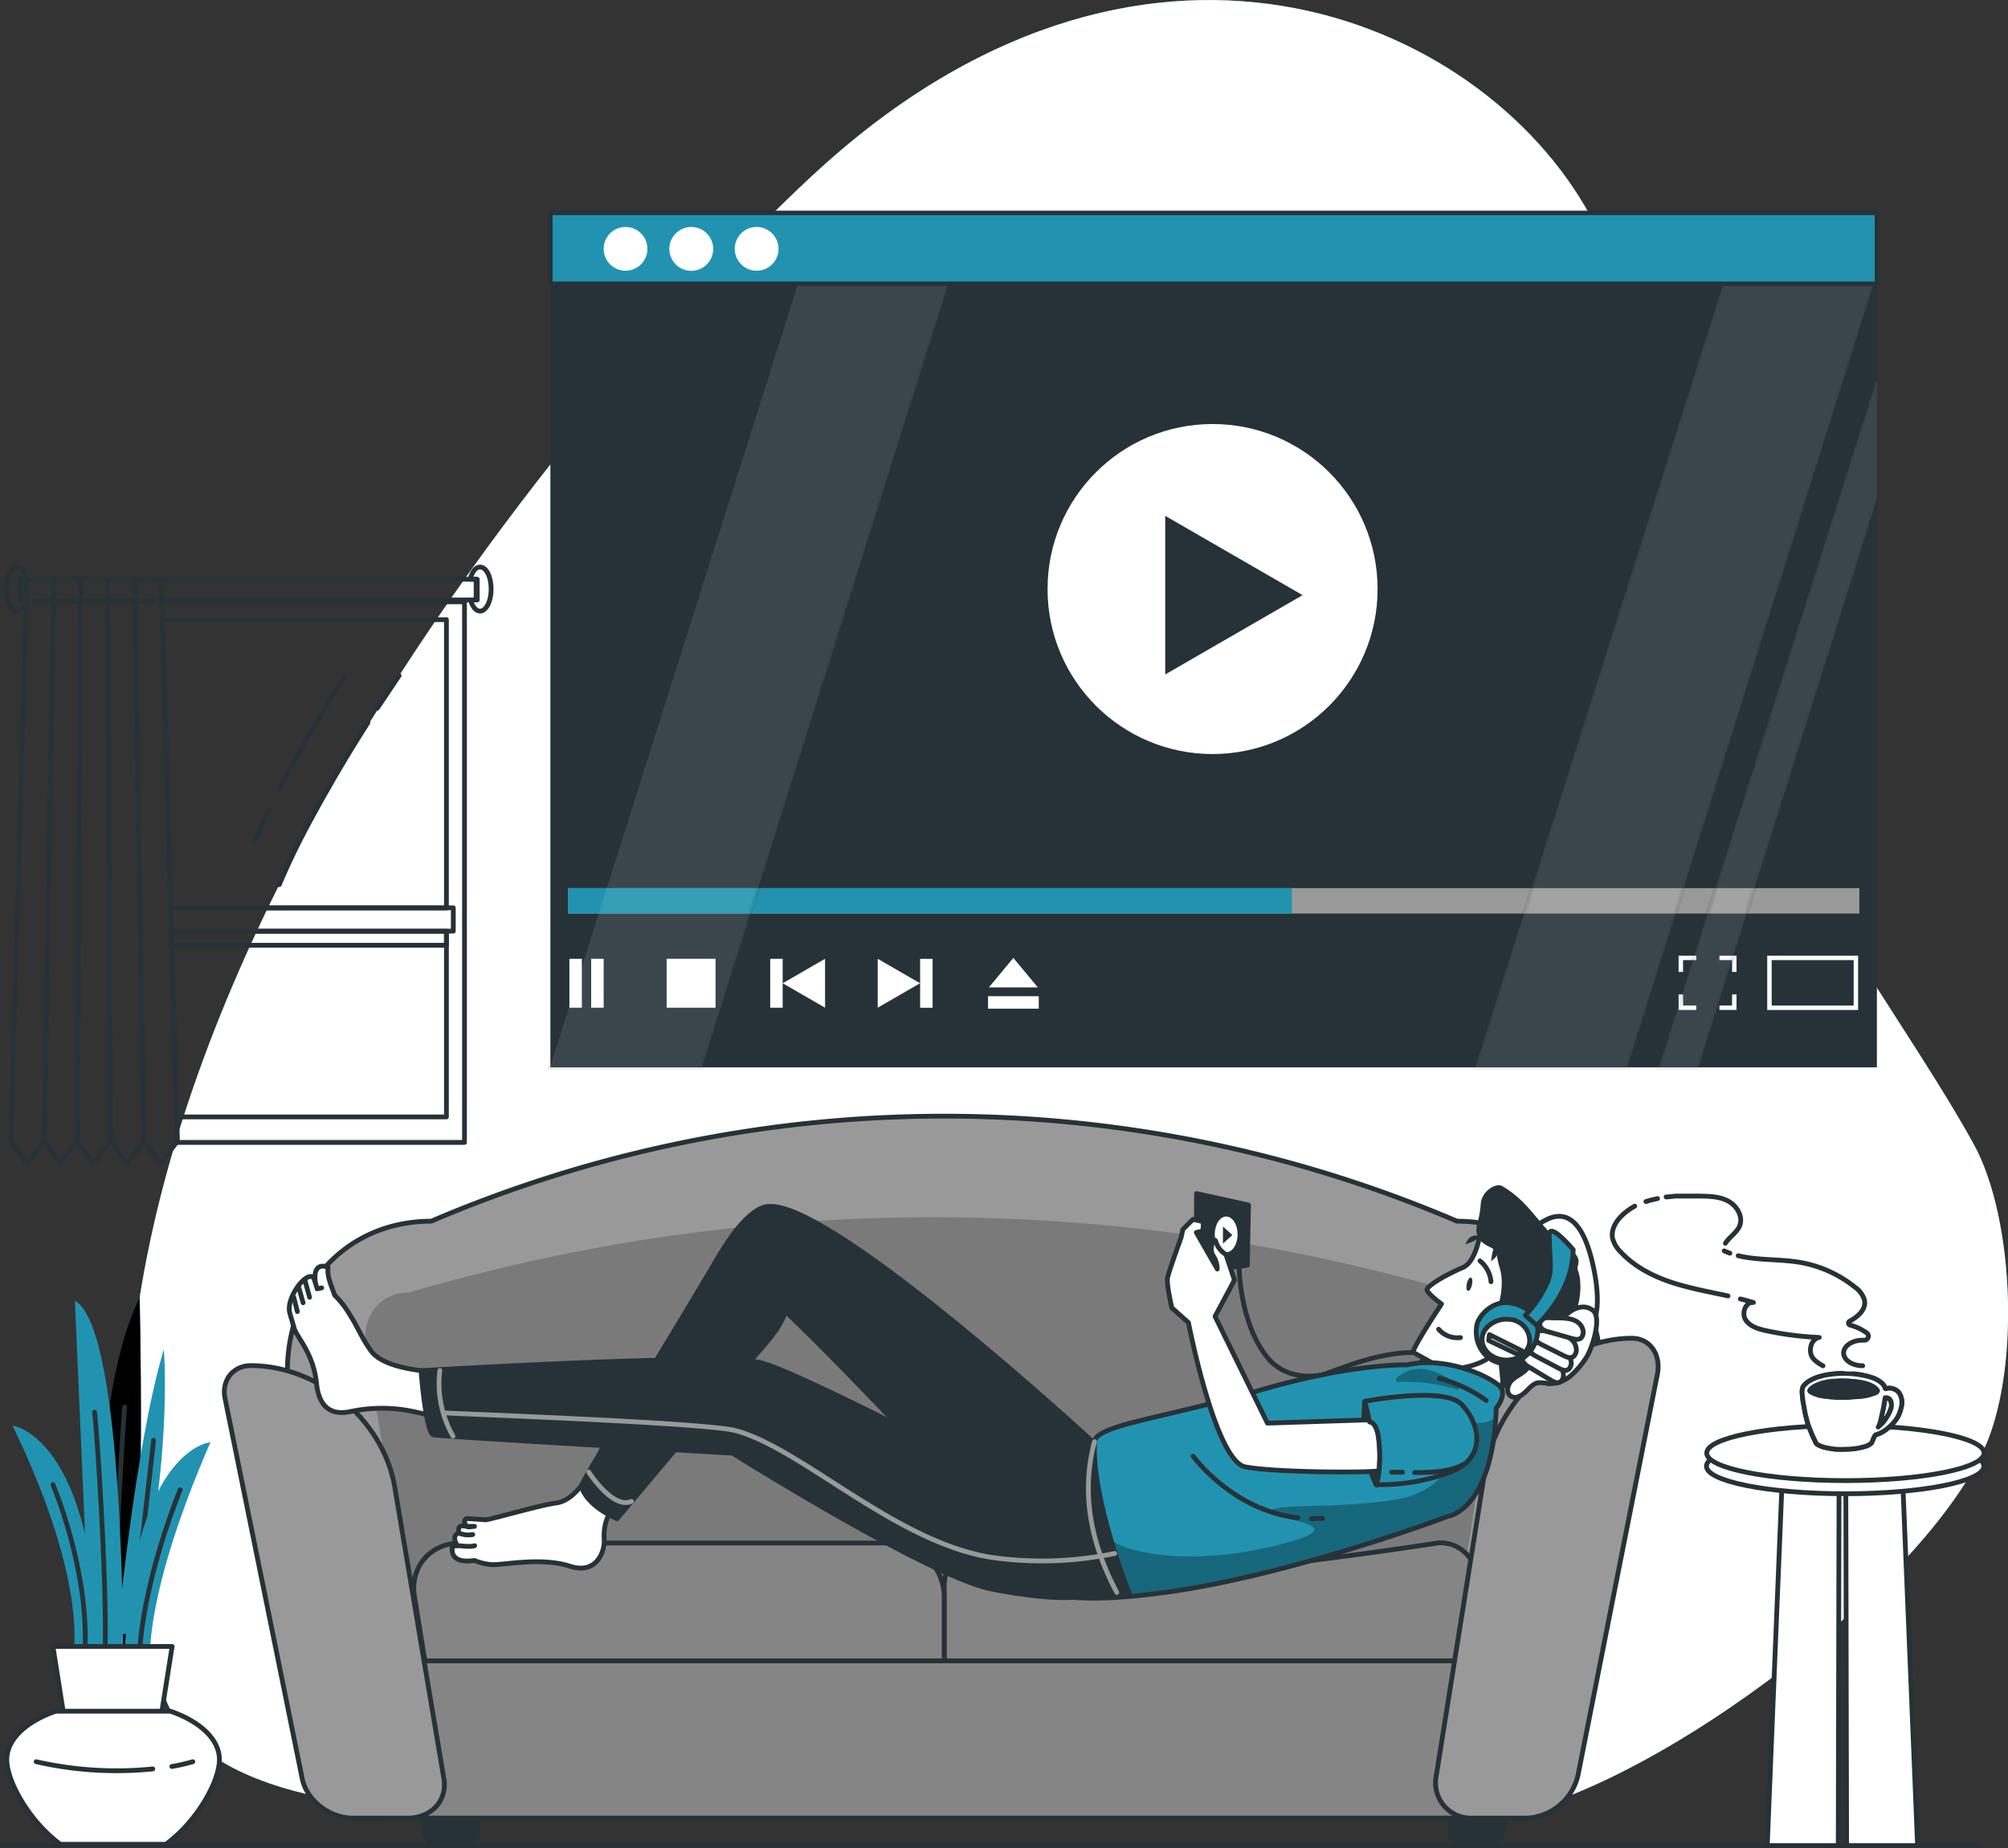 <svg xmlns="http://www.w3.org/2000/svg" xmlns:v="https://vecta.io/nano" viewBox="0 0 420.29 386.86"><rect x="0" y="0" width="420.29" height="386.86" fill="#333333" stroke="none"/><style><![CDATA[.W{stroke-linejoin:round}.X{stroke:#263238}.Y{stroke-linecap:round}.Z{fill:#fff}.a{fill:none}.b{fill:#2193b0}.c{fill:#263238}.d{stroke-width:.93}]]></style><defs><clipPath id="A" transform="translate(-42.72 -45.23)"><path d="M345.82 362.63s-32.25 12.19-58.72 15.86c-9 1.25-15.27 1.5-20 1.09-3.91-13.22-4.23-23.35-3.6-30.09a49.43 49.43 0 0 1 8.3-2.49c.45-3.54 14.64-4.89 34.31-10.67s31.19-5.4 31.19-5.4c8.82-2.05 18.91 3.25 19.72 5S355.9 340 355.9 340c-.74 21.37-10.08 22.63-10.08 22.63z" class="W X b"></path></clipPath><path id="B" d="M172.86 34.18C136.28 66.83-7.72 221.55 34.16 354.21c7.94 25.11 54.38 25.19 80.7 25.85 65.58 1.64 138.92-1.21 192.92.52 27.38.87 90.89-43.37 107.11-76.42 8-16.2 6.91-48.75-1.74-64.59s-24.87-38.7-33.47-54.57c-24.36-44.9-22.73-92.43-45.86-138-21.44-42.3-92.19-74.17-160.96-12.82z"></path><path id="C" d="M21.48 350.06s-4.3-54.2 7.74-78.49c0 0 1.29 49.24-1.72 78.49z"></path><path id="D" d="M119.18 200.7h2.61v10.24h-2.61z"></path><path id="E" d="M303.7 287.46l-7.88-4.36c-.46-.55 5.9-10.14 5.9-10.14s-3.47-2.54-3-3.17c.8-1.2 4.68-3.29 7.44-4.45s3.6-6.94 3.6-6.94 9.82 4.4 10.32 4.84 5 2.39 5.44 2.68 1.46 15.44-4.89 18.88a16.38 16.38 0 0 0-6.28 5.88 23.48 23.48 0 0 0-10.65-3.22z"></path><path id="F" d="M303.1 317.4s-32.25 12.19-58.72 15.86c-9 1.25-15.27 1.5-20 1.09-3.91-13.22-4.23-23.35-3.6-30.09a49.43 49.43 0 0 1 8.3-2.49c.45-3.54 14.64-4.89 34.31-10.67s31.19-5.4 31.19-5.4c8.82-2.05 18.91 3.25 19.72 5s-1.12 4.07-1.12 4.07c-.74 21.37-10.08 22.63-10.08 22.63z"></path><path id="G" d="M397.86 292.33a2.6 2.6 0 0 0-.58-1 2.56 2.56 0 0 0-2.51-.64c-.16 0-.16 0-.22-.14a2.05 2.05 0 0 0-.16-.41 2.81 2.81 0 0 0-.78-.83 6.14 6.14 0 0 0-1.34-.77 12.67 12.67 0 0 0-1.66-.51 20.52 20.52 0 0 0-8.62-.16c-.27.05-.53.14-.8.2a7.8 7.8 0 0 0-1.91.7 5 5 0 0 0-1.68 1.23 1.56 1.56 0 0 0-.33.67 3.51 3.51 0 0 0-.06 1.07l.14 1.38.5 2.78.41 1.62a9.93 9.93 0 0 0 .37 1.13l.16.42.63 1.55.35.71.13.28a3.65 3.65 0 0 1 .14.35 1.24 1.24 0 0 0 .51.48 6.14 6.14 0 0 0 1.6.58 15.24 15.24 0 0 0 2.13.34 18.82 18.82 0 0 0 2 0 14.44 14.44 0 0 0 3.81-.5 4 4 0 0 0 1.34-.57 1.12 1.12 0 0 0 .45-.6c.06-.15.13-.29.2-.43v-.07l.29-.58a.52.52 0 0 1 .33-.3 6.19 6.19 0 0 0 2.15-1.14 6.47 6.47 0 0 0 .57-.47 3.33 3.33 0 0 0 .39-.36l.33-.32a7.31 7.31 0 0 0 1.22-1.71 8.61 8.61 0 0 0 .53-1.5 4.8 4.8 0 0 0 .19-1.07 3.54 3.54 0 0 0-.22-1.41zm-18.88-1.37v-.05h0l.11-.12h0l.06-.06h.07a1.3 1.3 0 0 1 .23-.18h0l.25-.15.15-.1.43-.2h0l.53-.21h0l.51-.17 1.13-.26.66-.11h.15.28.3 0 .25.47.1.33 1.34a17.16 17.16 0 0 1 1.9.13 16.24 16.24 0 0 1 2 .35l.6.18a1.75 1.75 0 0 1 .32.12 1.88 1.88 0 0 1 .3.12l.17.08.16.08h0l.15.1.16.09.19.13.06.07a1 1 0 0 1 .18.17h0l.07.07a1.57 1.57 0 0 1 .24.34 1.09 1.09 0 0 1-.17.13h0l-.08.05h0-.08a2.54 2.54 0 0 1-.38.16h-.06a1.72 1.72 0 0 1-.29.11.13.13 0 0 1-.08 0h0l-.4.14-.42.11-.3.07h-.07 0a1.05 1.05 0 0 1-.24.06h-.11l-.4.08h0-.1a.07.07 0 0 1-.06 0h-.18-.46-.07a.65.65 0 0 1-.2 0l-.6.05-1.28.1h-1.68a14.45 14.45 0 0 1-1.47-.06h-.42c-.3 0-.6-.06-.9-.11h-.09-.08-.26l-.46-.09-.33-.07h-.17 0l-.47-.13h0l-.47-.16h0l-.46-.2a4.16 4.16 0 0 1-.47-.24l-.17-.12h0 0l.1-.12s-.06-.16-.02-.18zm16.77 4a7.06 7.06 0 0 1-.9 1.8 7.36 7.36 0 0 1-1.24 1.53l-.33.27-.17.16a1.12 1.12 0 0 0 .1-.16 6.44 6.44 0 0 0 .4-1.12l.61-2.72.35-2.14h.32a1.08 1.08 0 0 1 .91.8 2.59 2.59 0 0 1-.05 1.59z"></path><path id="H" d="M392.94 291.16a2.18 2.18 0 0 0-.77-.81 5.07 5.07 0 0 0-.65-.35 6.87 6.87 0 0 0-1.23-.42 14.5 14.5 0 0 0-1.95-.35 17.51 17.51 0 0 0-1.91-.13 15.46 15.46 0 0 0-1.67 0 20.88 20.88 0 0 0-2.23.27 10.21 10.21 0 0 0-2.17.64 3.71 3.71 0 0 0-1.55 1.09h.05l.17.12a5.19 5.19 0 0 0 .47.25 8.86 8.86 0 0 0 1.94.59l.47.09h.26l1.49.18a14.45 14.45 0 0 0 1.47.06h1.14.32c.5 0 1-.06 1.5-.1l1.33-.14c.44-.07 1-.2 1.51-.32a7.53 7.53 0 0 0 1.65-.58 1.13 1.13 0 0 0 .36-.09z"></path><path id="I" d="M390.71 279.12h0a10.82 10.82 0 0 0-3.55-1.67.43.43 0 0 1-.09-.79c1.81-1 3.48-2.46 3.14-4.39a5 5 0 0 0-2-2.75 25.29 25.29 0 0 0-11.51-5.19c-5.28-.9-10.95-.15-15.8-2.4-.62-2 2.16-3.19 3.11-5s-.25-4.27-2.06-5.34-4-1.13-6.13-1.17h-2.78-.76-.94c-.44 0-.88 0-1.32.08l-1 .1c-.69.07-1.38.17-2.06.3-.34.07-.68.14-1 .23a3.15 3.15 0 0 0-.44.11 6.36 6.36 0 0 0-.66.19 14.48 14.48 0 0 0-3.13 1.34h0a7.94 7.94 0 0 0-.78.5 6.7 6.7 0 0 0-.6.45 9 9 0 0 0-.88.76c-1.3 1.24-2.34 3-2 4.76a6 6 0 0 0 1.65 2.84c3.42 3.72 8.26 5.81 13.13 7.15s9.9 2 14.74 3.47c-1.64-.18-2.52 2.22-1.64 3.61s2.63 1.92 4.24 2.27a64.66 64.66 0 0 0 11.18 1.43c-1.85.34-2.29 3.07-1.14 4.55s3.16 2 5 2.24a11.58 11.58 0 0 0 4.69 0c.76-.2 1.12-.87.58-.87-2.19 0-4-1.2-4-2.67s1.78-2.68 4-2.68h.3a.85.85 0 0 0 .51-1.46z"></path></defs><use href="#B" class="b"></use><use href="#B" opacity=".7" class="Z"></use><use href="#C" class="b"></use><use href="#C" opacity=".2"></use><path d="M15.15 347.66s4.13-14.89-12.53-49.24c0 0 17.26 2 18.12 49.24zm9.33-4.98s3.72-40 9.81-60.22c0 0 2.16 24.68-6.72 59z" class="b"></path><path d="M32.15 301.51l-4.87 43.1" class="W X Y a"></path><path d="M31.56 350.45s-2.89-13.2 12.49-48.56c0 0-17.22 1.35-18.08 48.56z" class="b"></path><path d="M26.1 294.54c-.32 3.17-1.89 28.52-2.54 50.1" class="W X Y a"></path><path d="M25.78 350.45s.61-72.33-10.1-78.17l3.37 77.78z" class="b"></path><g class="X W"><path d="M19.79 295.6c.42 2.82 2.53 33.67 2.23 49m-10.94-33.83s7.26 16.94 6.75 33.81m19.89-32.73s-7.11 17-8.42 32.79" class="Y a"></path><g class="Z"><path d="M29.68 384.81H17.43l-6.35-40.17h24.95l-6.35 40.17z"></path><path d="M11.67 358.2h24c6.17 2.13 10.26 5.87 10.26 10.12 0 4.47-4.51 12.78-11.2 17.74H12.61c-6.68-5-11.19-13.27-11.19-17.74 0-4.25 4.09-7.99 10.25-10.12z"></path><path d="M35.97 369.77a39.53 39.53 0 0 0 4.39-1m-32.79 0a75.59 75.59 0 0 0 24.41 1.51" class="Y"></path></g><g class="a"><path d="M30.13 238.94l-.19.24h.34zm-13.93 0l-.19.24h.37zm7 0l-.19.24h.37zm10.71-113l.11 3.73 1.72 60.36h59.14v4.88h-59l.08 2.92 1 35.93.15 5.14-.18.24h60.29V125.98z"></path><path d="M93.44 129.71v60.36H35.7l-1.72-60.36h59.46zm0 65.24v38.85h-56.5l-1.02-35.93-.08-2.92h57.6z"></path><path d="M93.44 194.96v2.91H35.92" class="Y"></path><path d="M5.63 121.25l-.12 4.34H4.24v-4.34h1.39zm94.02 0v4.34H33.86l-.12-4.34h65.91z"></path><path d="M5.72 121.25a2.76 2.76 0 0 0-.08-.27c-.39-1.36-1.14-2.28-2-2.28-1.28 0-2.32 2.06-2.32 4.61s1 4.61 2.32 4.61c.75 0 1.42-.72 1.84-1.83l-3.2 112.85 3.28 4.57 3.72-4.57 1.94-113.35.08-4.34zm-1.44 4.34v-4.34h1.39l-.12 4.34z"></path><path d="M5.49 126.08l.02-.49" class="Y"></path><path d="M16.87 121.25l-.03 4.34v.39l-.64 112.96-.19.24-3.45 4.33-3.33-4.57 1.94-113.35.08-4.34h5.62z"></path><path d="M23.16 238.94l-.19.24-3.39 4.33-3.2-4.33-.18-.24.64-112.96v-.39l.03-4.34h5.62l.03 4.34v.39l.02 3.73.34 60.36.03 4.88.02 2.92.2 35.93.03 5.14z"></path><path d="M30.13 238.94l-.19.24-3.34 4.33-3.26-4.33-.18-.24-.03-5.14-.2-35.93-.02-2.92-.03-4.88-.34-60.36-.02-3.73v-.39l-.03-4.34h5.62l.08 4.34v.39l.07 3.73 1.03 60.36.09 4.88.05 2.92.61 35.93.09 5.14z"></path><path d="M37.09 238.94l-.18.24-3.29 4.33-3.31-4.33-.18-.24-.09-5.14-.61-35.93-.05-2.92-.09-4.88-1.03-60.36-.07-3.73v-.39l-.08-4.34h5.63l.12 4.34.01.39.11 3.73 1.72 60.36.14 4.88.08 2.92 1.02 35.93.15 5.14z"></path></g></g><path d="M32.39 126.41H6.85l.04-1.18h25.46l.04 1.18z" class="c"></path><g class="X W a"><path d="M77.02 151.25c-5.64 8.81-13.64 22.14-18.57 33.94m-2.12-15.76l-2.91 6.43M72 141.92c-4 6.21-9.13 14.68-13.55 23.26m25.09-23.75l-4.57 6.81" class="Y"></path><path d="M99.89 125.59h-1.41c.39 1.39 1.14 2.33 2 2.33 1.28 0 2.32-2.07 2.32-4.61s-1-4.61-2.32-4.61c-.91 0-1.69 1-2.07 2.55h1.48z"></path></g><path d="M115.2 59.4h277.65v164.02H115.2z" class="c"></path><circle cx="253.8" cy="123.3" r="34.54" class="Z"></circle><path d="M272.64 124.58l-28.75-16.6v33.2l28.75-16.6z" class="c"></path><path d="M118.88 185.91h270.3v5.32h-270.3z" fill="#999"></path><path d="M118.88 185.91H270.4v5.32H118.88z" class="b"></path><g class="Z"><use href="#D"></use><use href="#D" x="4.56"></use><path d="M139.53 200.7h10.24v10.24h-10.24zm24.29 5.12l8.87-5.12v10.24l-8.87-5.12z"></path><use href="#D" x="42.03"></use><path d="M192.58 205.82l-8.87-5.12v10.24l8.87-5.12z"></path><path d="M195.2 210.95h-2.61v-10.24h2.61zm16.9-10.44l-5.12 6.18h10.25l-5.13-6.18zm5.32 8.02v2.61H206.8v-2.61z"></path></g><g stroke="#fff" stroke-miterlimit="10" class="a d"><path d="M370.36 200.51h18.09v10.44h-18.09zm-15.32 10.43h-3.23v-2.78m11.19 0v2.78h-3.11"></path><path d="M359.89 200.51H363v2.94m-11.19 0v-2.94h3.23"></path></g><g class="W X Z d"><path d="M167.05 59.4h31.41L146.9 223.42h-31.76" opacity=".1" class="Y"></path><path d="M308.81 223.42L360.72 59.4h31.41l-51.56 164.02h-31.76z" opacity=".1"></path><path d="M392.85 79.36l-33.72 106.55-1.68 5.32-2.94 9.28-2.7 8.55-4.55 14.36h8.18l7.2-22.91 2.91-9.28 1.67-5.32 25.63-81.53" opacity=".1" class="Y"></path></g><path d="M115.2 44.57h277.65V59.4H115.2z" class="W X b d"></path><g class="Z"><circle cx="130.93" cy="52.09" r="4.58"></circle><path d="M149.28 52.09a4.59 4.59 0 1 1-4.59-4.58 4.59 4.59 0 0 1 4.59 4.58zm13.67 0a4.58 4.58 0 1 1-1.341-3.239 4.58 4.58 0 0 1 1.341 3.239z"></path></g><path d="M74.12 348.12h247l13.28-53.87c3.84-20.85-9.25-38.62-29.43-38.62h0a273.07 273.07 0 0 0-214.72 0h0c-20.18 0-33.27 17.77-29.43 38.62z" fill="#999" class="W X"></path><path d="M85.45 270.58l4.43-1.25a389.57 389.57 0 0 1 215.14 1.25h0c5.89 0 9.88 5.07 8.91 11.2l-9.82 62.33H86.83l-10.22-62.34c-1.01-6.12 2.95-11.19 8.84-11.19z" opacity=".2"></path><g class="W X"><path d="M304.95 385.96h7.82c.75 0 1.49-1 1.79-2.46l.61-2.92h-11.82l.17 2.92c.09 1.45.68 2.46 1.43 2.46zm-206.5 0h-7.82c-.75 0-1.49-1-1.8-2.46l-.6-2.92h11.82l-.17 2.92c-.09 1.45-.68 2.46-1.43 2.46z" class="c"></path><g fill="#858585"><path d="M80.09 380.57h235.08l6.06-32.92H74.03l6.06 32.92z"></path><path d="M197.63 347.65h108.7l2.54-15.69a7.53 7.53 0 0 0-7.73-9s-35.83 5.53-47.61 5.53-46.72-5.53-46.72-5.53a9.09 9.09 0 0 0-9.18 9z"></path><path d="M88.93 347.65h108.7v-13.48c-.099-6.247-5.223-11.241-11.47-11.18H96.41c-6.33 0-10.65 5-9.66 11.18z"></path></g><path d="M85.28 380.58H73.92c-4.94 0-9.71-3.67-10.66-8.24l-16.15-79.57c-.79-3.8 1.63-6.91 5.41-6.91h0c14.35 0 27.88 11.66 30.12 25.53l10.28 61c.74 4.52-2.64 8.19-7.64 8.19zm222.86 0h11.37a11.56 11.56 0 0 0 10.77-8.95l16.6-83.86c.88-4.2-1.51-7.64-5.33-7.64h0c-14.5 0-28.35 12.9-30.82 28.19l-10.1 63.3a7.41 7.41 0 0 0 7.51 8.96z" fill="#999"></path><path d="M305.71 298.69a151.11 151.11 0 0 1 18.36-30.78 1.77 1.77 0 0 1 .94-.75 1.72 1.72 0 0 1 1.45.68c5 4.83 0 7.59 2.14 14.18a5.1 5.1 0 0 1 2.67-1.71 3.6 3.6 0 0 0 2.49-4.28s1.38-2.66-.12-10.2c-1.95-9.76-5.45-12.63-9.76-10.62a41.31 41.31 0 0 0-11.45 8.69c-2.9 3.18-16.81 22.84-19.85 29.95a6.39 6.39 0 0 0 .09 4.86 5.48 5.48 0 0 0 2.61 2.42 8.61 8.61 0 0 0 5.82.62c1.93-.47 3.8-1.24 4.61-3.06z" class="Z"></path></g><use href="#E" class="Z"></use><g class="W X"><use href="#E" class="a"></use><g class="Y"><path d="M311.04 284.62a15.5 15.5 0 0 1-4.76 1.65" class="c"></path><path d="M309.77 263.94a6.34 6.34 0 0 1 2.31 4.36m-10.97 9.94a5.19 5.19 0 0 0 4.58 1.75" class="a"></path></g></g><path d="M308.1 268.94c-.17.77-.55 1.34-.85 1.27s-.41-.74-.24-1.51.55-1.33.85-1.27.42.74.24 1.51z" class="c"></path><g class="W Y"><path d="M315.37 276.31s4.82-1.34 4 2.21c-.9 4.1-4.91 4.83-6 3.2" class="X Z"></path><path d="M327.28 276.08a19.6 19.6 0 0 1-1.52 1.47" stroke="#7f7f7f" class="a"></path></g><g class="c"><path d="M314.28 264.92c-.75-2.35-.05-3.31-2.28-4.36-2.71-1.27-2.71-2.87-2.25-4.5a21.19 21.19 0 0 0 .68-4c.2-2.5 2.88-3.85 3.72-3.36 6.42 3.73 7.95 9.28 14.24 13.35 2.67 1.72.87 2.71 1.39 4 .86 2.19.54 5.9-.3 8.1-1.41 3.71-3.1 7.53-6.4 9.68-2.86 1.85-7.07 3.95-8.81 6.87l.27-1.57-.59-6.24a6.83 6.83 0 0 0 4.68-2.44 3.7 3.7 0 0 0 .36-3.77c-1.46-3.25-4.65.15-6.26 1.34 1.29-4.25 2.99-8.65 1.55-13.1z" class="W X"></path><path d="M306.63 260.52c.54-.24 3.61-1.14 2.51-1.83-.43-.28-1.26.17-1.61.43s-.7 1.3-.9 1.4zm5.45 3.58c.12-.58.31-3.77 1.23-2.86.36.36.11 1.27-.07 1.67s-1.11.97-1.16 1.19z"></path></g><g class="W X Z"><path d="M324.5 281.3c-.26 1.41-4.06 4.36-5.06 5.39s-2.11 1.36-3 2.23-1.28 2.53-.28 3.27 2.24 0 3.06-.75 1.6-1.81 2.73-2a7.35 7.35 0 0 1 2 .18 6.65 6.65 0 0 0 4.77-1.6 17.7 17.7 0 0 0 3.34-3.92c1-1.47 3.35-8.18 1.37-9.78-3.24-2.55-8.02 2-8.93 6.98z"></path><path d="M321.12 283.5a3.15 3.15 0 0 0-1.47-.24 1.22 1.22 0 0 0-1 1.06c-.07.82.68 1.41 1.32 1.8l4.57 2.75c.65.39 1.43.79 2.06.4a1.81 1.81 0 0 0 .62-1.67c-.32-2.83-4.12-3.41-6.1-4.1z"></path><path d="M322.57 281.23a3.13 3.13 0 0 0-1.48-.15 1.25 1.25 0 0 0-.95 1.13c0 .82.74 1.37 1.4 1.71l4.68 2.47c.67.35 1.47.69 2.07.26a1.79 1.79 0 0 0 .54-1.71c-.44-2.85-4.26-3.17-6.26-3.71z"></path><path d="M323.71 278.69a3 3 0 0 0-1.47-.1 1.34 1.34 0 0 0-1 1.17c0 .82.72 1.34 1.37 1.66l4.67 2.35c.66.32 1.46.64 2.06.19a1.89 1.89 0 0 0 .57-1.74c-.41-2.9-4.21-3.05-6.2-3.53z"></path><path d="M324.52 275.85a2.93 2.93 0 0 0-1.47.17 1.32 1.32 0 0 0-.74 1.32c.1.82.94 1.2 1.64 1.4l5 1.43c.71.2 1.54.38 2.06-.18a1.91 1.91 0 0 0 .25-1.81c-.93-2.73-4.7-2.21-6.74-2.33z"></path></g><use href="#F" class="b"></use><g clip-path="url(#A)"><path d="M232.19 321.9c1.66 2.45 15.08 6.43 34.62 1.68s-1.65-5.31-1-7.16 13.84-.43 26.78-2.6 14.37-16.39 17-16 4.55-3 6.22.27c2.32 4.66 17.8-19.41 21.25-18.42 1.31.38 1.67 1.82 1.62 3.46-3.47 12-23 27.73-23 27.73-4.78 8-12.6 6.57-12.6 6.57s-32.25 12.19-58.72 15.86c-2.59.36-5 .64-7.12.84l-.8-.33a156.31 156.31 0 0 1-4.25-11.9zm60.51-32.6a34.28 34.28 0 0 1 12.15 1.57.5.5 0 0 0 .48-.86c-3.14-2.43-8.6-5.48-13-1.58a.5.5 0 0 0 .37.87z" opacity=".3"></path></g><g class="W X"><g class="a"><use href="#F"></use><path d="M311.06 293.15a29.2 29.2 0 0 0-9.82-4.61" class="Y"></path></g><g class="Z"><path d="M130.59 312.47c-2.64 3.55-4.37 5.43-4.13 9.79.15 2.59-1.65 7.42-7.23 5.57-6.16-2-14.42-.07-16.51-.33a12.17 12.17 0 0 1-3.43-.86c-5.62.84-4.58-2.91-4.58-2.91a5.92 5.92 0 0 1 1-.18 6.84 6.84 0 0 1-.39-.83c-.6-1.5.73-1.83.73-1.83-.35-1.64.6-1.61 1.68-1.35a.68.68 0 0 0 .37.09c.33 0 .75-.11 1.22-.12h-1.59c-.64-.45-.67-1.58.11-1.64l3.85.27c2.15-.37 11.38-3.09 14.74-3.53 6.38-.83 10.66-14.32 10.66-14.32l7.69 6.48z"></path><path d="M96.33 321.02a5.2 5.2 0 0 0 2.62.2m-3.21 2.33c.75 0 2.67.34 3.61 0" class="Y"></path><path d="M95.89 287.29l-2.79 9.64-6.82-1.51a31.73 31.73 0 0 0-13.09.09c-3 .6-6.35-.08-6.94-5.94-.67-6.45-4.17-9.61-4.71-11.64-.67-2.49-1-3.11-1-4 0-3.6 4.83-9.19 5.45-5.53a7.67 7.67 0 0 1 0-1.9c.51-2.29 2.65-1.2 2.65-1.2v.22c-.12 1.69.5 3.1 1.42 5.61a19.84 19.84 0 0 1 3.2 4.13c1.46 2.25 2.4 4.71 4.31 7.4 3.5 5.11 18.32 4.63 18.32 4.63z"></path><path d="M63.44 272.7l-.87-3.08m-.33 4.92l-.75-2.99m3.31 0l-1-3.62m1.92-.37l.67 2.23.94-.21" class="Y"></path></g><g class="c"><path d="M220.03 297.01l-11.19 10.32 3.18 26.06 24.44.38s-8-19.84-7.37-32h0l-4.33 1.1-4.73-5.86" class="Y"></path><path d="M202.85 314.3s-23.33-25.36-38.4-39.76c-2 5.12-4.88 7.1-13.3 17.21l-22 26.15s-6.29-2.51-7.45-6.78c-.2-.77 13.11-21.69 28.85-48.33 6.77-11.45 10.7-10.23 10.7-10.23v.17c.11-.14.1-.21.17-.21 14.15.27 67 49 67 49 2.27 23.7-25.57 12.78-25.57 12.78z"></path><path d="M222.16 313.2a51.88 51.88 0 0 1-14.87-5c-13.72-7.07-42.46-21.76-48.25-23-9.11-2-70.92 1.72-70.92 1.72s1 13.08 2.62 13.43 62.59 3.84 62.59 3.84 41.22 25.89 54.24 28.44c11.54 2.27 16.82 1.75 16.82 1.75l-2.23-21.15z"></path></g><path d="M274.5 317.9l2.32-.07m-27.08-13s8.18 11.34 21.93 12.89" class="Y a"></path><path d="M250.42 258.03l.02-8.19 10.88 2.4-.24 12.61-6.28.82-4.38-7.64z" class="c"></path></g><ellipse cx="256.65" cy="258.39" rx="2.39" ry="3.74" class="Z"></ellipse><g class="c"><path d="M257.95 258.53l-1.98-1.79v3.59l1.98-1.8z"></path><path d="M285.66 293.34s-1.2 10.36 2.38 17.43c.36.71 1.46-3.19 1.28-7.61-.2-4.82-1.77-10.2-3.66-9.82z" class="W X"></path></g><path d="M288.64 307.84c-1 .48-21.72.44-28-.79s-11.89-30.2-11.89-30.2l-3.47-3.08s-1.19-5-.9-6.35 2.83-8.36 2.83-8.36l.37-1.7 2.11-2.11 2.19.49-.1 1.92-1.38.33 4.38 7.65a5 5 0 0 0-.86-2.79c-1-1.56.3-4.32.61-2.81a4.76 4.76 0 0 0 2.07 2.56l1.78 5.35-4.06 7.61 10.96 22.34 21.32-.69.11.43s1.5-.08 1.9 3.76a30.14 30.14 0 0 1 .03 6.44z" class="W X Z"></path><path d="M259.36 265.08s0 11.73 5.89 19.05c3.63 4.51 9.22 4.1 11.24 3.71s10.9-4.74 19.33-4.74" class="W X Y a"></path><path d="M303.83 308.05a42 42 0 0 1-15.79 2.72 12.58 12.58 0 0 0 .6-2.93 30.14 30.14 0 0 0-.05-6.44c-.4-3.84-1.9-3.76-1.9-3.76l-.11-.43-.92-3.87s16.52-3.21 20.25.62 5.47 10.99-2.08 14.09z" class="W X b"></path><path d="M296.08 308.24c3.44 0 7.42-.12 10.23-1.7m-15.03 1.63h2.28" class="Y a W X"></path><g class="b W X"><path d="M321.82 279.23h0c-.52 3.83-3.8 6.6-7.32 6.18s-6-3.87-5.44-7.71c.17-2.07 3.17-5.4 6.69-5s6.58 2.72 6.07 6.53z"></path><path d="M329.28 261.59s-5.11-6.08-5-3c0 4.5.72 7.3-.39 9.8a24.53 24.53 0 0 1-4.63 6.95l2.38 2.09s7.58-6.66 7.64-15.84z"></path></g><g class="Z W X"><path d="M320.15 281.09c-.36 2.3-2.82 3.89-5.54 3.56s-4.67-2.44-4.37-4.73 3-4.06 5.7-3.74a4.51 4.51 0 0 1 4.21 4.91z"></path><path d="M311.75 279.37l6.86 3.42-.94.72-6.08-2.91.16-1.23z"></path></g><g stroke="#999" class="Y a W"><path d="M93.44 295.77c1.1.15 54.08 2 60.5 3.69 14.26 3.82 34.33 24.25 54.9 26.72a74.8 74.8 0 0 0 24.47-1"></path><path d="M229.09 301.77c-2.88 10.8-.74 21.46 4.67 31.57M92.07 286.89a22.11 22.11 0 0 0 2.76 13.74m28.39 7.49s5 7.9 8.94 6.16"></path></g><g class="X Z W"><path d="M384.93 309.89v.03l-.01 2.75-.16 73.69H369.9l3.03-74.32.12-2.73.09-2.31 11.79 2.89zm16.43 76.47h-14.85l-.16-73.68-.01-2.75v-.04l11.79-2.89.1 2.41.11 2.74 3.02 74.21z"></path><ellipse cx="386.21" cy="306.91" rx="29.04" ry="5.77"></ellipse><path d="M415.28 304.16c0 3.19-13 5.77-29 5.77s-29.05-2.58-29.05-5.77 13-5.76 29.05-5.76 29 2.58 29 5.76z"></path><use href="#G"></use><use href="#G" opacity=".8"></use><path d="M392.38 290.48a1.09 1.09 0 0 0-.17-.13l-.33-.19h0l-.16-.08-.17-.08a1.88 1.88 0 0 0-.3-.12l-.32-.12-.6-.18a16.24 16.24 0 0 0-2-.35 17.16 17.16 0 0 0-1.9-.13h-1.34-.33-.1-.47-.25 0-.3-.28-.15l-.66.11-1.13.26-.51.17a5.83 5.83 0 0 0-.53.21l-.42.2-.19.1-.25.15h0l-.23.18-.13.11-.12.12-.05.05s-.05 0-.05.06l-.1.12h0l.17.12a4.16 4.16 0 0 0 .47.24l.46.2h0l.47.16h0l.47.13h0 .17l.33.07.46.09h.26.18l.65.09h.34.42a14.45 14.45 0 0 0 1.47.06h1.68l1.27-.09c.2 0 .41 0 .61-.06a.65.65 0 0 0 .2 0h.07l.44-.05h.2a.07.07 0 0 0 .06 0h.1 0l.4-.08h.11l.27-.06h.07l.3-.07.42-.11.4-.14h0a.13.13 0 0 0 .08 0 1.72 1.72 0 0 0 .29-.11h.06a2.54 2.54 0 0 0 .38-.16h.08 0l.08-.05h0a1.09 1.09 0 0 0 .17-.13h0a2.05 2.05 0 0 0-.52-.51z" opacity=".7"></path><use href="#H"></use><use href="#H"></use></g><path d="M392.95 291.16a1 1 0 0 1-.36.22 7.88 7.88 0 0 1-1.65.58l-1.51.33c-.51.08-.88.09-1.33.12l-1.49.11h-.33-1.14a14.14 14.14 0 0 1-1.46-.06c-.5 0-1-.09-1.5-.18h-.26l-.46-.09a8.31 8.31 0 0 1-1.95-.6 4.16 4.16 0 0 1-.47-.24l-.17-.12h0a3.87 3.87 0 0 1 1.55-1.09 10.3 10.3 0 0 1 2.18-.64 18.19 18.19 0 0 1 2.22-.27c.6 0 1.07-.06 1.67 0a17.51 17.51 0 0 1 1.91.13 16.43 16.43 0 0 1 2 .35 7.32 7.32 0 0 1 1.22.42 5.19 5.19 0 0 1 .66.35 2.29 2.29 0 0 1 .67.68z" class="W X c"></path><g class="Z"><use href="#I"></use><use href="#I" opacity=".8"></use></g><path d="M346.94 250.89l-1 .23a3.15 3.15 0 0 0-.44.11 6.36 6.36 0 0 0-.66.19l-.34.1m16.64 8.73c.68-1.13 2.2-2.1 2.85-3.37 1-1.87-.25-4.27-2.06-5.34s-4-1.13-6.13-1.17h-2.78-.74-.94c-.44 0-.88 0-1.32.08l-1 .1h-.29m13.35 11.78a15.13 15.13 0 0 1-1.2-.49m29 24.05c-2.19 0-4-1.2-4-2.67s1.78-2.68 4-2.68h.3a.85.85 0 0 0 .58-1.5h0a10.82 10.82 0 0 0-3.55-1.67.43.43 0 0 1-.09-.79c1.81-1 3.48-2.46 3.14-4.39a5 5 0 0 0-2-2.75 25.29 25.29 0 0 0-11.51-5.19c-4.26-.73-8.79-.38-12.93-1.4m.45 9.05a46.78 46.78 0 0 1 2.73.75c-1.64-.18-2.52 2.22-1.64 3.61s2.63 1.92 4.24 2.27a64.66 64.66 0 0 0 11.18 1.43c-1.85.34-2.46 3.22-1.14 4.55a7.39 7.39 0 0 0 1.93 1.39m-39.41-33.42c-.13.07-.26.14-.38.22h0a7.94 7.94 0 0 0-.78.5 6.7 6.7 0 0 0-.6.45 9 9 0 0 0-.88.76c-1.3 1.24-2.34 3-2 4.76a6 6 0 0 0 1.65 2.84c3.42 3.72 8.26 5.84 13.13 7.15 3.2.86 6.39 1.46 9.38 2.11M.5 386.36h413.56" class="W X Y a"></path></svg>